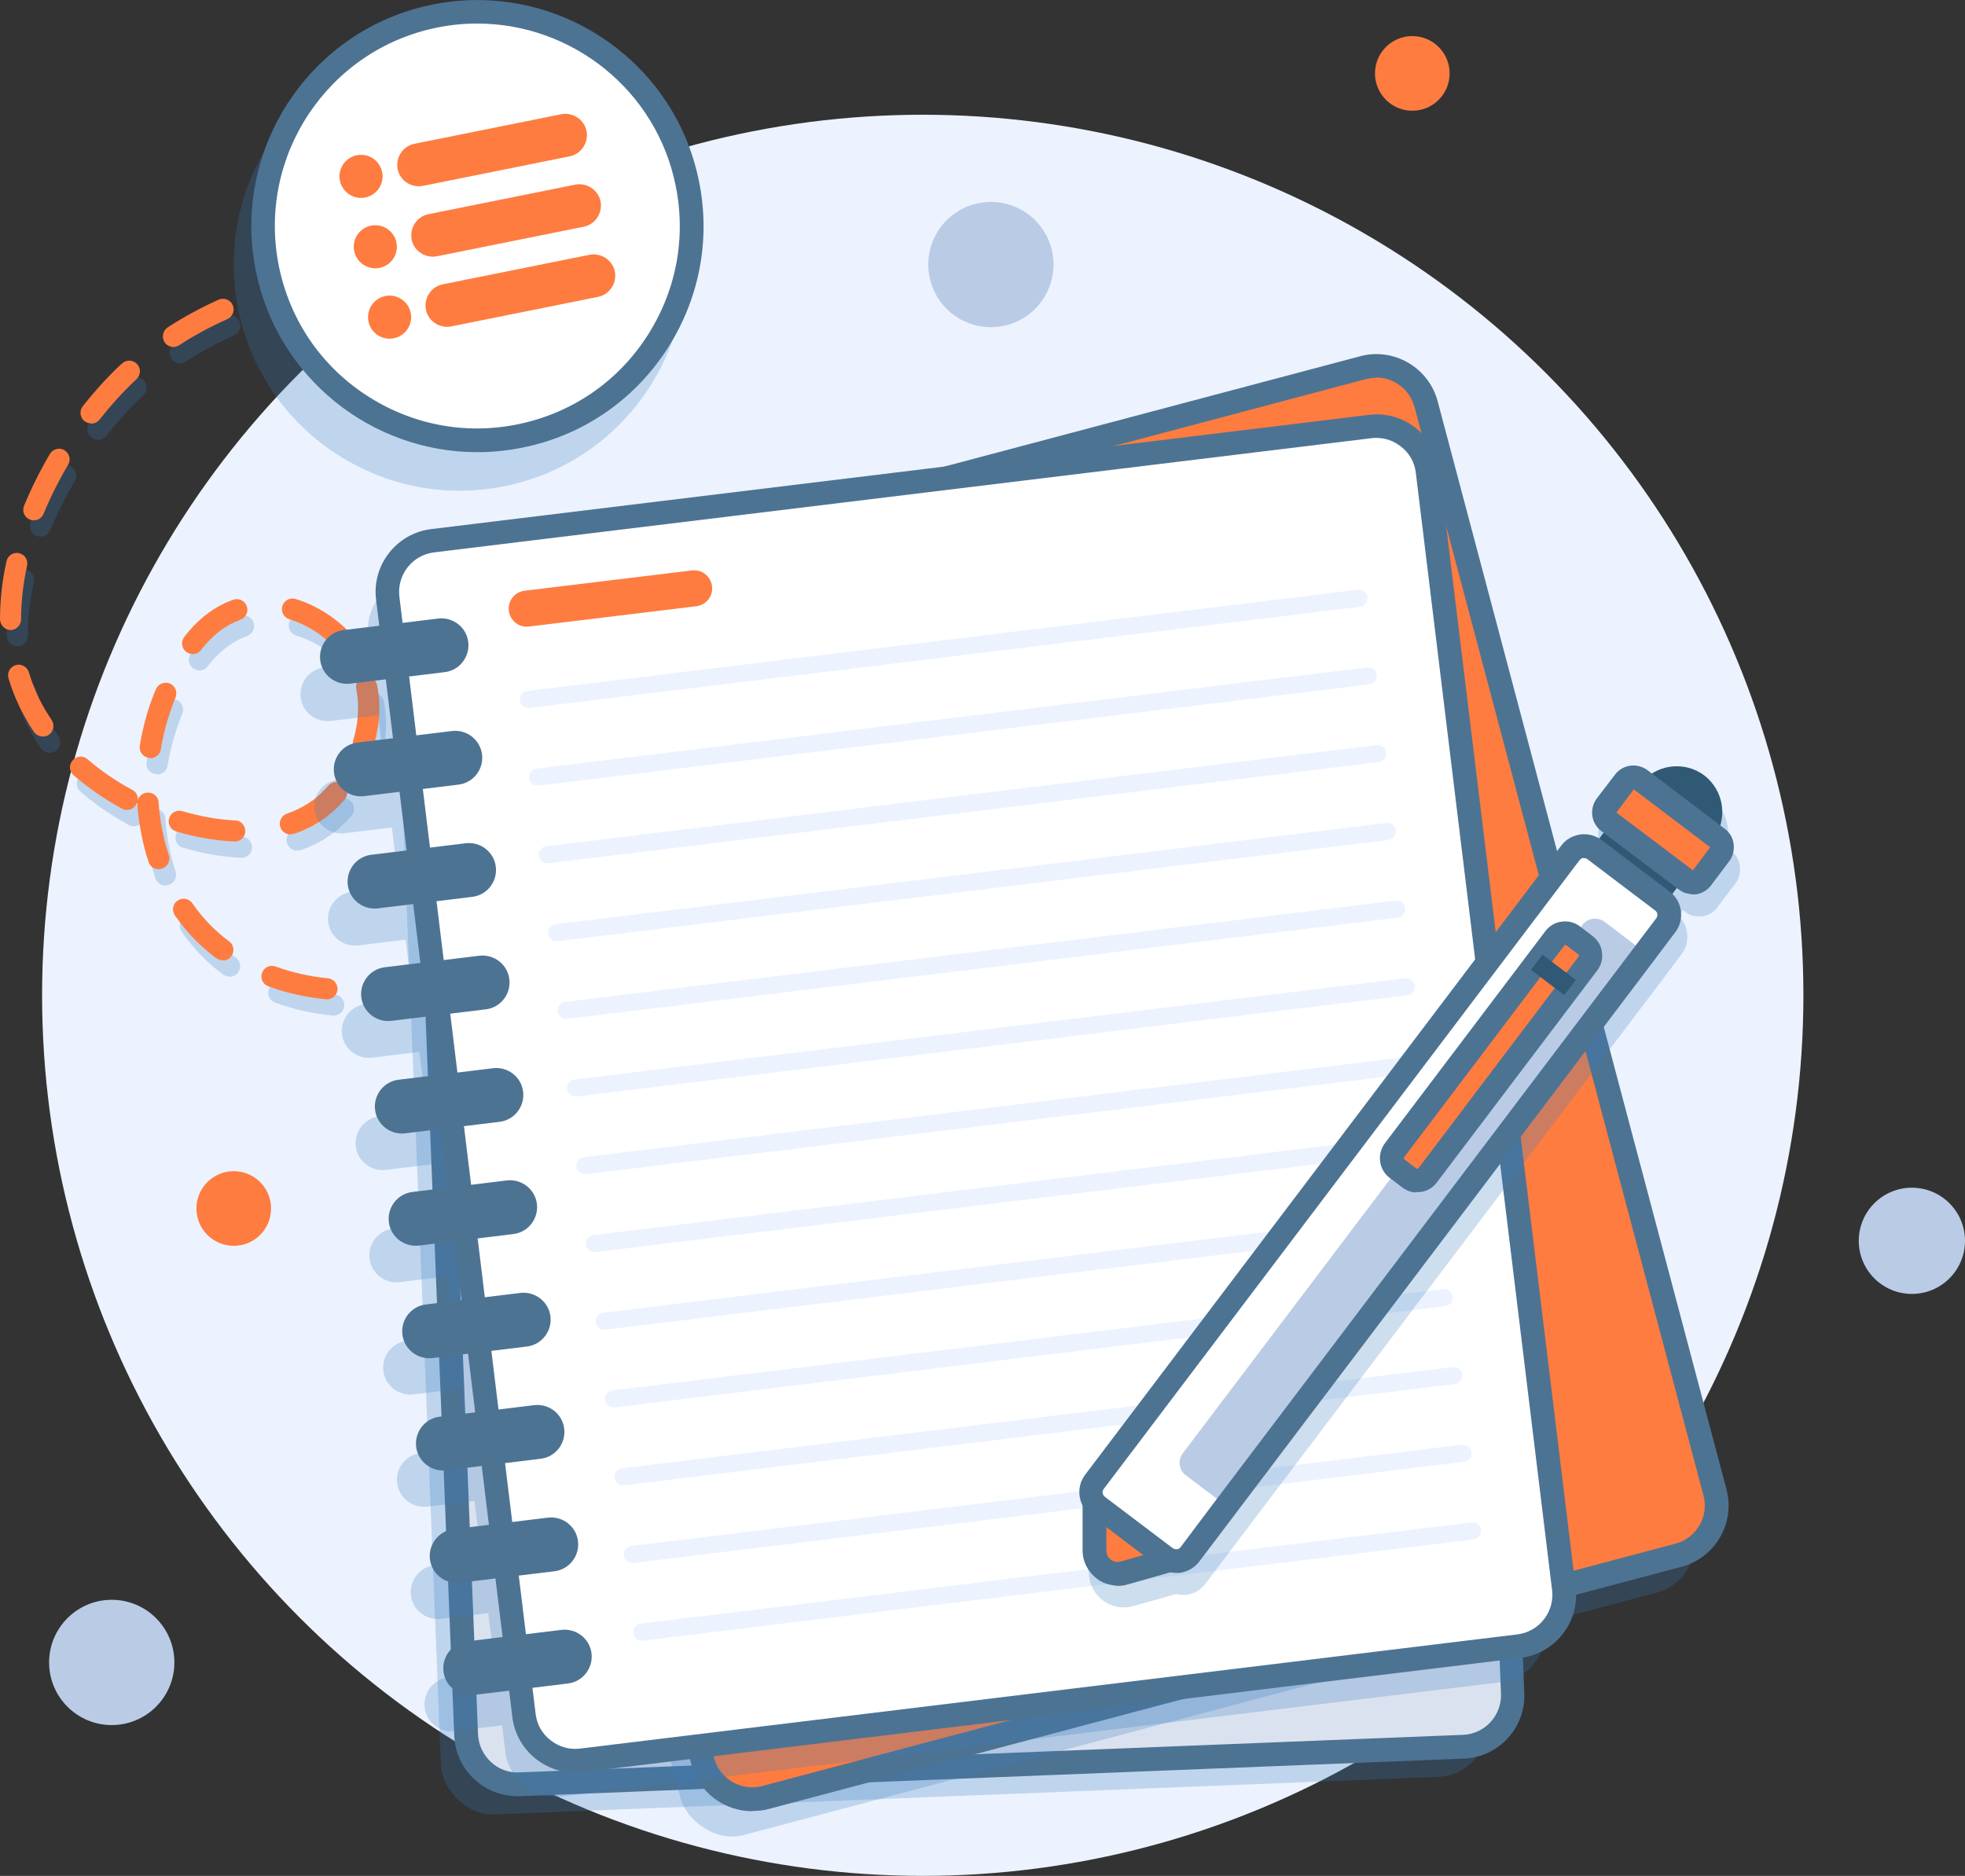 <?xml version="1.0" encoding="UTF-8"?> <svg xmlns="http://www.w3.org/2000/svg" viewBox="0 0 78.43 74.88"><rect x="0" y="0" width="78.43" height="74.88" fill="#333333" stroke="none"/><defs><style>.cls-1{fill:#3a7ec1;mix-blend-mode:multiply;opacity:.25;}.cls-2{fill:#ecf3fe;}.cls-3{fill:#fff;}.cls-4{fill:#fe7c40;}.cls-5{fill:#dbe2ef;}.cls-6{fill:#bacce5;}.cls-7{fill:none;isolation:isolate;}.cls-8{fill:#4d7393;}.cls-9{fill:#305975;}</style></defs><g class="cls-7"><g id="_レイヤー_1"><circle class="cls-2" cx="36.83" cy="39.73" r="35.15"></circle><path class="cls-1" d="m15.58,40.5c-.21,0-.4-.15-.43-.37-.03-.23.13-.44.36-.47.71-.09,1.42-.27,2.1-.51.22-.08.46.03.54.25.08.22-.04.46-.25.54-.74.27-1.51.45-2.27.55-.02,0-.03,0-.05,0Zm-2.25.04s-.03,0-.05,0c-.8-.08-1.57-.25-2.3-.52-.22-.08-.33-.32-.25-.54.08-.22.32-.33.54-.25.66.24,1.36.4,2.09.47.23.02.4.23.38.46-.02.21-.2.38-.41.38Zm6.46-1.55c-.15,0-.29-.07-.37-.2-.12-.2-.06-.46.14-.58.61-.38,1.19-.82,1.72-1.32.17-.16.44-.15.6.02.16.17.15.44-.02.6-.57.53-1.2,1.01-1.85,1.42-.07.04-.14.06-.21.06Zm-10.63-.01c-.09,0-.18-.03-.26-.08-.29-.22-.56-.45-.81-.7-.31-.31-.59-.65-.84-1.01-.13-.19-.09-.46.11-.59.19-.13.45-.09.59.11.22.32.47.62.75.9.22.22.46.43.72.62.19.14.22.41.08.59-.08.11-.2.17-.33.17Zm-2.55-3.63c-.18,0-.35-.11-.41-.29-.24-.73-.39-1.51-.45-2.31,0-.03,0-.05,0-.08,0,.03-.02.06-.04.09-.11.21-.37.28-.57.17-.7-.38-1.35-.83-1.93-1.33-.18-.15-.2-.42-.04-.6.15-.18.42-.2.6-.04.53.46,1.13.87,1.78,1.22.16.08.24.25.22.42.04-.17.19-.3.38-.31.24-.02.44.16.45.39.05.73.19,1.44.41,2.11.07.22-.05.46-.27.53-.04.01-.08.02-.12.02Zm3.04-1.11s-.02,0-.03,0c-.75-.03-1.53-.17-2.32-.4-.22-.07-.35-.3-.28-.53.07-.22.3-.35.53-.28.72.21,1.43.34,2.11.37.23,0,.41.21.4.44,0,.22-.19.4-.41.4Zm2.22-.28c-.18,0-.35-.11-.41-.29-.08-.22.04-.46.26-.54.4-.14.76-.33,1.07-.56.2-.16.4-.35.59-.56.15-.18.42-.2.6-.05.18.15.2.42.05.6-.22.26-.46.49-.71.68-.38.29-.82.53-1.31.69-.04.01-.08.02-.13.02Zm2.91-3.22s-.09,0-.13-.02c-.22-.07-.35-.3-.28-.53.14-.46.2-.93.19-1.38,0-.22-.03-.44-.07-.65-.05-.23.1-.45.33-.5.23-.04.45.1.5.33.05.26.08.52.09.79.01.54-.06,1.09-.23,1.64-.05.18-.22.3-.39.3Zm-8.5.16s-.05,0-.08,0c-.23-.04-.39-.25-.35-.48.11-.68.28-1.33.51-1.93.04-.1.08-.21.13-.32.09-.22.33-.32.55-.24.22.09.32.33.24.55-.05.12-.09.22-.12.32-.21.55-.37,1.14-.47,1.76-.03.2-.21.35-.41.36Zm-4.29-.85c-.14,0-.28-.06-.36-.18-.1-.14-.19-.28-.27-.43-.32-.54-.57-1.11-.75-1.71-.07-.22.06-.46.28-.53.22-.07.46.06.53.28.16.53.38,1.05.67,1.53.08.13.16.26.24.38.13.19.08.46-.11.59-.07.05-.15.07-.23.07Zm5.98-3.29c-.09,0-.19-.03-.27-.09-.18-.14-.22-.41-.08-.59.56-.73,1.22-1.23,1.96-1.49.22-.08.46.04.54.26.08.22-.04.46-.26.54-.58.21-1.11.61-1.57,1.21-.08.11-.2.16-.32.16Zm5.88-.21c-.11,0-.23-.04-.31-.13-.47-.49-1.09-.86-1.72-1.05-.22-.07-.35-.3-.28-.53.07-.22.3-.35.53-.28.78.24,1.5.68,2.09,1.27.16.17.16.43,0,.6-.08.08-.18.12-.28.12Zm-13.15-.75s0,0,0,0c-.23,0-.42-.19-.43-.42,0-.75.08-1.53.26-2.33.05-.23.28-.37.5-.32.23.05.37.28.32.5-.16.74-.24,1.46-.24,2.14,0,.23-.18.42-.41.43Zm.93-4.38c-.06,0-.12,0-.17-.03-.22-.09-.32-.34-.23-.55.29-.7.63-1.39,1.03-2.07.12-.2.38-.27.58-.15.2.12.27.38.15.58-.38.64-.71,1.3-.98,1.96-.07.16-.22.26-.38.26Zm2.28-3.87c-.1,0-.19-.03-.27-.09-.18-.14-.21-.41-.07-.59.48-.61.99-1.17,1.51-1.66l.06-.05c.17-.16.44-.15.6.02.16.17.15.44-.02.6l-.05.05c-.49.46-.97.99-1.43,1.57-.08.1-.2.16-.32.16Zm3.29-3.05c-.14,0-.28-.06-.36-.19-.13-.2-.07-.46.12-.59.64-.42,1.33-.79,2.04-1.11.21-.09.46,0,.56.22.09.21,0,.46-.22.56-.67.3-1.32.65-1.92,1.04-.07.04-.14.07-.22.07Zm4.1-1.82c-.19,0-.37-.12-.42-.31-.06-.23.07-.46.3-.52.74-.2,1.5-.35,2.27-.45.23-.03.44.14.47.37.03.23-.14.44-.37.47-.73.09-1.45.23-2.15.42-.03,0-.07.01-.1.01Z"></path><path class="cls-4" d="m15.31,39.85c-.21,0-.4-.15-.43-.37-.03-.23.13-.44.36-.47.71-.09,1.42-.27,2.1-.51.22-.08.46.03.54.25.08.22-.04.46-.25.54-.74.27-1.51.45-2.27.55-.02,0-.03,0-.05,0Zm-2.25.04s-.03,0-.05,0c-.8-.08-1.57-.25-2.3-.52-.22-.08-.33-.32-.25-.54.08-.22.32-.33.54-.25.66.24,1.36.4,2.09.47.23.02.4.23.38.46-.02.21-.2.38-.41.38Zm6.46-1.55c-.15,0-.29-.07-.37-.2-.12-.2-.06-.46.14-.58.61-.38,1.19-.82,1.72-1.32.17-.16.44-.15.6.02.16.17.15.44-.02.6-.57.53-1.2,1.01-1.85,1.42-.07.04-.14.06-.21.06Zm-10.63-.01c-.09,0-.18-.03-.26-.08-.29-.22-.56-.45-.81-.7-.31-.31-.59-.65-.84-1.01-.13-.19-.09-.46.11-.59.19-.13.45-.09.59.11.22.32.47.62.75.9.22.22.46.43.72.62.19.14.22.41.08.59-.08.11-.2.17-.33.17Zm-2.55-3.63c-.18,0-.35-.11-.41-.29-.24-.73-.39-1.51-.45-2.31,0-.03,0-.05,0-.08,0,.03-.02.06-.04.09-.11.21-.37.28-.57.17-.7-.38-1.35-.83-1.93-1.33-.18-.15-.2-.42-.04-.6.15-.18.42-.2.6-.04.53.46,1.13.87,1.78,1.22.16.08.24.25.22.42.04-.17.19-.3.38-.31.24-.02.44.16.45.39.05.73.19,1.44.41,2.11.07.22-.05.46-.27.53-.04.01-.08.02-.12.02Zm3.04-1.11s-.02,0-.03,0c-.75-.03-1.53-.17-2.32-.4-.22-.07-.35-.3-.28-.53.07-.22.3-.35.53-.28.72.21,1.43.34,2.11.37.23,0,.41.21.4.44,0,.22-.19.4-.41.4Zm2.22-.28c-.18,0-.35-.11-.41-.29-.08-.22.04-.46.26-.54.4-.14.76-.33,1.07-.56.2-.16.4-.35.59-.56.15-.18.42-.2.6-.05.18.15.2.42.05.6-.22.26-.46.49-.71.68-.38.29-.82.53-1.31.69-.04.01-.08.02-.13.02Zm2.91-3.22s-.09,0-.13-.02c-.22-.07-.35-.3-.28-.53.14-.46.2-.93.19-1.38,0-.22-.03-.44-.07-.65-.05-.23.1-.45.33-.5.23-.04.45.1.5.33.05.26.08.52.09.79.01.54-.06,1.09-.23,1.64-.05.18-.22.3-.39.3Zm-8.5.16s-.05,0-.08,0c-.23-.04-.39-.25-.35-.48.11-.68.28-1.33.51-1.93.04-.1.08-.21.13-.32.09-.22.33-.32.55-.24.22.09.32.33.24.55-.05.12-.09.22-.12.32-.21.55-.37,1.14-.47,1.76-.03.2-.21.35-.41.36Zm-4.29-.85c-.14,0-.28-.06-.36-.18-.1-.14-.19-.28-.27-.43-.32-.54-.57-1.11-.75-1.71-.07-.22.06-.46.28-.53.22-.07.46.06.53.28.16.53.38,1.05.67,1.53.08.13.16.26.24.38.13.19.08.46-.11.59-.07.05-.15.07-.23.07Zm5.98-3.29c-.09,0-.19-.03-.27-.09-.18-.14-.22-.41-.08-.59.56-.73,1.22-1.23,1.96-1.49.22-.08.46.04.54.26s-.04.46-.26.54c-.58.21-1.11.61-1.57,1.21-.08.11-.2.16-.32.16Zm5.88-.21c-.11,0-.23-.04-.31-.13-.47-.49-1.09-.86-1.72-1.05-.22-.07-.35-.3-.28-.53.07-.22.3-.35.53-.28.78.24,1.5.68,2.09,1.27.16.17.16.43,0,.6-.08.08-.18.12-.28.12Zm-13.15-.75s0,0,0,0c-.23,0-.42-.19-.43-.42,0-.75.08-1.53.26-2.33.05-.23.28-.37.5-.32.23.05.37.28.32.5-.16.74-.24,1.46-.24,2.14,0,.23-.18.42-.41.43Zm.93-4.38c-.06,0-.12,0-.17-.03-.22-.09-.32-.34-.23-.55.29-.7.63-1.39,1.03-2.07.12-.2.38-.27.58-.15.2.12.27.38.15.58-.38.64-.71,1.3-.98,1.96-.07.16-.22.26-.38.26Zm2.28-3.87c-.1,0-.19-.03-.27-.09-.18-.14-.21-.41-.07-.59.48-.61.99-1.17,1.51-1.66l.06-.05c.17-.16.44-.15.6.02.16.17.15.44-.02.6l-.05.05c-.49.46-.97.99-1.43,1.57-.08.1-.2.16-.32.16Zm3.29-3.05c-.14,0-.28-.06-.36-.19-.13-.2-.07-.46.12-.59.64-.42,1.33-.79,2.04-1.11.21-.09.46,0,.56.22.09.21,0,.46-.22.56-.67.3-1.32.65-1.92,1.04-.07.04-.14.07-.22.07Zm4.1-1.82c-.19,0-.37-.12-.42-.31-.06-.23.07-.46.3-.52.74-.2,1.5-.35,2.27-.45.23-.03.44.14.47.37.03.23-.14.44-.37.47-.73.09-1.45.23-2.15.42-.03,0-.07.01-.1.01Z"></path><rect class="cls-1" x="16.69" y="22.65" width="41.81" height="49.05" rx="2.05" ry="2.05" transform="translate(-1.85 1.53) rotate(-2.28)"></rect><rect class="cls-5" x="17.69" y="21.44" width="41.81" height="49.05" rx="2.05" ry="2.05" transform="translate(-1.8 1.57) rotate(-2.28)"></rect><path class="cls-8" d="m20.65,71.7c-.63,0-1.24-.24-1.71-.67-.5-.46-.78-1.08-.81-1.75l-1.79-44.91c-.03-.67.21-1.31.67-1.81.46-.5,1.08-.78,1.75-.81l37.67-1.5c.67-.02,1.31.21,1.81.67.5.46.78,1.08.81,1.75l1.79,44.91c.06,1.39-1.03,2.57-2.42,2.62h0l-37.67,1.5s-.07,0-.1,0ZM56.54,21.18s-.04,0-.06,0l-37.67,1.5c-.42.02-.81.2-1.1.51-.29.31-.44.71-.42,1.13l1.79,44.91c.02.42.2.81.51,1.1s.71.44,1.13.42l37.67-1.5c.87-.03,1.55-.77,1.52-1.64l-1.79-44.91c-.02-.42-.2-.81-.51-1.1-.3-.27-.67-.42-1.07-.42Z"></path><rect class="cls-1" x="20.7" y="20.19" width="41.81" height="49.05" rx="2.05" ry="2.05" transform="translate(-10.08 12.17) rotate(-14.87)"></rect><rect class="cls-4" x="21.58" y="18.69" width="41.81" height="49.05" rx="2.05" ry="2.05" transform="translate(-9.67 12.35) rotate(-14.87)"></rect><path class="cls-8" d="m30.03,72.3c-1.12,0-2.14-.75-2.44-1.88l-11.53-43.44c-.36-1.35.45-2.73,1.79-3.09l36.44-9.67c1.34-.36,2.73.45,3.09,1.79l11.53,43.44c.36,1.35-.45,2.73-1.79,3.09l-36.44,9.67c-.22.06-.43.08-.65.08ZM54.94,15.08c-.13,0-.27.02-.41.05l-36.44,9.67c-.84.22-1.35,1.09-1.12,1.93l11.53,43.44c.22.84,1.09,1.35,1.93,1.12l36.44-9.67c.84-.22,1.35-1.09,1.12-1.93l-11.53-43.44c-.19-.71-.83-1.18-1.53-1.18Z"></path><path class="cls-1" d="m53.92,18.51l-37.43,4.56c-1.12.14-1.93,1.17-1.79,2.29l.13,1.05-1.89.23c-.59.07-1.01.61-.94,1.2.07.59.61,1.01,1.2.94l1.89-.23.29,2.34-1.89.23c-.59.07-1.01.61-.94,1.2.07.59.61,1.01,1.2.94l1.89-.23.29,2.34-1.89.23c-.59.07-1.01.61-.94,1.2.07.59.61,1.01,1.2.94l1.89-.23.29,2.34-1.89.23c-.59.07-1.01.61-.94,1.2.07.59.61,1.01,1.2.94l1.89-.23.29,2.34-1.89.23c-.59.07-1.01.61-.94,1.2.07.59.61,1.01,1.2.94l1.89-.23.29,2.34-1.89.23c-.59.07-1.01.61-.94,1.2.07.59.61,1.01,1.2.94l1.89-.23.29,2.34-1.89.23c-.59.07-1.01.61-.94,1.2.07.59.61,1.01,1.2.94l1.89-.23.29,2.34-1.89.23c-.59.07-1.01.61-.94,1.2.07.59.61,1.01,1.2.94l1.89-.23.29,2.34-1.89.23c-.59.07-1.01.61-.94,1.2.07.59.61,1.01,1.2.94l1.89-.23.29,2.34-1.89.23c-.59.07-1.01.61-.94,1.2.07.59.61,1.01,1.2.94l1.89-.23.13,1.05c.14,1.12,1.17,1.93,2.29,1.79l37.43-4.56c1.12-.14,1.93-1.17,1.79-2.29l-5.44-44.61c-.14-1.12-1.17-1.93-2.29-1.79Z"></path><rect class="cls-3" x="18.04" y="19.12" width="41.81" height="49.05" rx="2.05" ry="2.05" transform="translate(-4.99 5.03) rotate(-6.95)"></rect><path class="cls-8" d="m22.95,70.76c-.56,0-1.1-.19-1.55-.54-.53-.42-.87-1.01-.95-1.68l-5.44-44.61c-.17-1.38.82-2.64,2.2-2.81l37.43-4.56c.67-.08,1.33.1,1.86.52.53.42.87,1.01.95,1.68l5.44,44.61c.17,1.38-.82,2.64-2.2,2.81h0l-37.43,4.56c-.1.01-.21.02-.31.02Zm31.99-53.28c-.06,0-.13,0-.19.01l-37.43,4.56c-.87.11-1.48.9-1.38,1.76l5.44,44.61c.05.42.26.79.6,1.05.33.26.75.38,1.16.33l37.43-4.56c.87-.11,1.48-.9,1.38-1.76l-5.44-44.61c-.05-.42-.26-.79-.6-1.05-.28-.22-.62-.34-.97-.34Z"></path><path class="cls-8" d="m17.75,26.83l-3.77.46c-.59.07-1.13-.35-1.2-.94h0c-.07-.59.35-1.13.94-1.2l3.77-.46c.59-.07,1.13.35,1.2.94h0c.07.59-.35,1.13-.94,1.2Z"></path><path class="cls-8" d="m18.3,31.32l-3.77.46c-.59.07-1.13-.35-1.2-.94h0c-.07-.59.35-1.13.94-1.2l3.77-.46c.59-.07,1.13.35,1.2.94h0c.07.59-.35,1.13-.94,1.2Z"></path><path class="cls-8" d="m18.85,35.8l-3.77.46c-.59.07-1.13-.35-1.2-.94h0c-.07-.59.35-1.13.94-1.2l3.77-.46c.59-.07,1.13.35,1.2.94h0c.07.59-.35,1.13-.94,1.2Z"></path><path class="cls-8" d="m19.39,40.29l-3.77.46c-.59.07-1.13-.35-1.2-.94h0c-.07-.59.35-1.13.94-1.2l3.77-.46c.59-.07,1.13.35,1.2.94h0c.07.59-.35,1.13-.94,1.2Z"></path><path class="cls-8" d="m19.94,44.78l-3.77.46c-.59.07-1.13-.35-1.2-.94h0c-.07-.59.35-1.13.94-1.2l3.77-.46c.59-.07,1.13.35,1.2.94h0c.07.59-.35,1.13-.94,1.2Z"></path><path class="cls-8" d="m20.49,49.26l-3.77.46c-.59.07-1.13-.35-1.2-.94h0c-.07-.59.35-1.13.94-1.2l3.77-.46c.59-.07,1.13.35,1.2.94h0c.07.59-.35,1.13-.94,1.2Z"></path><path class="cls-8" d="m21.03,53.75l-3.77.46c-.59.07-1.13-.35-1.2-.94h0c-.07-.59.35-1.13.94-1.2l3.77-.46c.59-.07,1.13.35,1.2.94h0c.07.59-.35,1.13-.94,1.2Z"></path><path class="cls-8" d="m21.58,58.23l-3.77.46c-.59.07-1.13-.35-1.2-.94h0c-.07-.59.35-1.13.94-1.2l3.77-.46c.59-.07,1.13.35,1.2.94h0c.07.59-.35,1.13-.94,1.2Z"></path><path class="cls-8" d="m22.13,62.72l-3.77.46c-.59.07-1.13-.35-1.2-.94h0c-.07-.59.35-1.13.94-1.2l3.77-.46c.59-.07,1.13.35,1.2.94h0c.07.59-.35,1.13-.94,1.2Z"></path><path class="cls-8" d="m22.67,67.2l-3.77.46c-.59.07-1.13-.35-1.2-.94h0c-.07-.59.35-1.13.94-1.2l3.77-.46c.59-.07,1.13.35,1.2.94h0c.07.59-.35,1.13-.94,1.2Z"></path><path class="cls-2" d="m54.28,24.22l-33.15,4.04c-.19.02-.36-.11-.38-.3h0c-.02-.19.11-.36.3-.38l33.15-4.04c.19-.02.36.11.38.3h0c.02.19-.11.36-.3.38Z"></path><path class="cls-2" d="m54.65,27.32l-33.15,4.04c-.19.02-.36-.11-.38-.3h0c-.02-.19.11-.36.3-.38l33.15-4.04c.19-.02.36.11.38.3h0c.02.19-.11.36-.3.38Z"></path><path class="cls-2" d="m55.03,30.42l-33.15,4.04c-.19.02-.36-.11-.38-.3h0c-.02-.19.11-.36.3-.38l33.15-4.04c.19-.02.36.11.38.3h0c.02.19-.11.36-.3.38Z"></path><path class="cls-2" d="m55.41,33.53l-33.15,4.04c-.19.02-.36-.11-.38-.3h0c-.02-.19.11-.36.3-.38l33.15-4.04c.19-.02.36.11.38.3h0c.02.19-.11.36-.3.38Z"></path><path class="cls-2" d="m55.79,36.63l-33.15,4.04c-.19.02-.36-.11-.38-.3h0c-.02-.19.11-.36.3-.38l33.15-4.04c.19-.02.36.11.38.3h0c.02.19-.11.36-.3.38Z"></path><path class="cls-2" d="m56.17,39.73l-33.15,4.04c-.19.02-.36-.11-.38-.3h0c-.02-.19.11-.36.3-.38l33.15-4.04c.19-.02.36.11.38.3h0c.02.19-.11.36-.3.38Z"></path><path class="cls-2" d="m56.54,42.83l-33.15,4.04c-.19.02-.36-.11-.38-.3h0c-.02-.19.11-.36.3-.38l33.15-4.04c.19-.02.36.11.38.3h0c.02.19-.11.36-.3.38Z"></path><path class="cls-2" d="m56.92,45.94l-33.15,4.04c-.19.02-.36-.11-.38-.3h0c-.02-.19.11-.36.3-.38l33.15-4.04c.19-.02.36.11.38.3h0c.02.19-.11.36-.3.38Z"></path><path class="cls-2" d="m57.3,49.04l-33.15,4.04c-.19.02-.36-.11-.38-.3h0c-.02-.19.11-.36.3-.38l33.15-4.04c.19-.02.36.11.38.3h0c.02.19-.11.36-.3.38Z"></path><path class="cls-2" d="m57.68,52.14l-33.15,4.04c-.19.02-.36-.11-.38-.3h0c-.02-.19.11-.36.3-.38l33.15-4.04c.19-.02.36.11.38.3h0c.02.19-.11.36-.3.38Z"></path><path class="cls-2" d="m58.06,55.25l-33.15,4.04c-.19.02-.36-.11-.38-.3h0c-.02-.19.11-.36.3-.38l33.15-4.04c.19-.02.36.11.38.3h0c.02.19-.11.36-.3.38Z"></path><path class="cls-2" d="m58.43,58.35l-33.15,4.04c-.19.02-.36-.11-.38-.3h0c-.02-.19.11-.36.3-.38l33.15-4.04c.19-.02.36.11.38.3h0c.02.19-.11.36-.3.38Z"></path><path class="cls-2" d="m58.81,61.45l-33.15,4.04c-.19.02-.36-.11-.38-.3h0c-.02-.19.11-.36.3-.38l33.15-4.04c.19-.02.36.11.38.3h0c.02.19-.11.36-.3.38Z"></path><path class="cls-4" d="m27.79,24.2l-6.68.81c-.39.05-.75-.23-.8-.63h0c-.05-.39.23-.75.63-.8l6.68-.81c.39-.05.75.23.8.63h0c.05.39-.23.75-.63.8Z"></path><path class="cls-1" d="m69.08,33.95l-.18-.14c.22-.71-.02-1.52-.64-2-.63-.47-1.46-.48-2.09-.08l-.19-.14c-.4-.29-.98-.21-1.28.19l-.74.97c-.29.4-.21.98.19,1.28l.09.07-.18.24c-.22-.13-.48-.19-.75-.16-.31.04-.58.2-.76.45l-19,25.11c-.28.37-.29.85-.09,1.24v1.78c0,.44.2.85.55,1.12.22.17.48.26.75.28.16.01.32,0,.48-.05l1.7-.48c.06.01.11.02.17.03.08,0,.16,0,.25,0,.31-.04.58-.2.76-.45l18.17-24.02.82-1.09c.19-.25.27-.55.23-.86-.04-.27-.16-.5-.35-.68l.18-.23.09.07h0c.14.11.31.17.49.18.06,0,.13,0,.2,0,.24-.04.45-.16.58-.34l.73-.97c.12-.15.16-.3.18-.41.06-.35-.07-.69-.34-.89Z"></path><path class="cls-4" d="m44.87,62.79l2.32-.66-3.5-2.65v2.41c0,.62.58,1.06,1.18.9Z"></path><path class="cls-8" d="m44.52,63.29c-.27-.02-.53-.11-.75-.28-.35-.27-.56-.68-.56-1.12v-2.41c0-.18.11-.34.27-.42.16-.08.35-.06.49.05l3.5,2.65c.14.11.21.29.18.46-.03.18-.16.32-.33.37l-2.32.66c-.16.05-.32.06-.48.05Zm-.36-2.87v1.47c0,.15.06.28.18.37.12.09.26.11.4.07h0s1.41-.4,1.41-.4l-1.99-1.51Z"></path><rect class="cls-9" x="63.6" y="33.12" width="3.66" height="2.53" rx=".43" ry=".43" transform="translate(34 -32.51) rotate(37.11)"></rect><path class="cls-9" d="m65.5,34.29h0c-.8-.61-.96-1.76-.36-2.56l.32-.42c.61-.8,1.76-.96,2.56-.36h0c.8.61.96,1.76.36,2.56l-.32.42c-.61.8-1.76.96-2.56.36Z"></path><path class="cls-3" d="m46.54,62.18l-2.72-2.06c-.3-.23-.36-.66-.14-.96l19-25.11c.23-.3.65-.36.96-.13l2.72,2.05c.3.23.36.66.13.97l-.82,1.09-16.72,22.1-1.45,1.92c-.23.3-.66.36-.96.14Z"></path><path class="cls-6" d="m48.96,60.12l-1.63-1.23c-.28-.21-.33-.6-.12-.88l15.95-21.09c.21-.28.6-.33.89-.12l1.63,1.24-16.72,22.1Z"></path><rect class="cls-4" x="53.7" y="41.36" width="11.65" height="1.67" rx=".52" ry=".52" transform="translate(-10.04 64.2) rotate(-52.89)"></rect><path class="cls-8" d="m56.5,47.6c-.19-.01-.37-.08-.53-.2l-.5-.38c-.44-.33-.52-.95-.19-1.39l6.4-8.46c.16-.21.39-.35.65-.38.26-.04.52.03.73.19l.5.38c.21.16.35.39.38.65.04.26-.03.52-.19.73l-6.4,8.46c-.16.21-.39.35-.65.38-.07.01-.14.01-.21,0Zm5.98-9.88s-.04,0-.04.02l-6.4,8.46s-.01.06,0,.07l.5.38s.06,0,.07-.01l6.4-8.46h0s.01-.05,0-.07l-.5-.38s-.01,0-.02,0Z"></path><rect class="cls-9" x="61.62" y="38.08" width=".76" height="1.67" transform="translate(-6.44 64.88) rotate(-52.89)"></rect><path class="cls-4" d="m67.3,35.14l-3.1-2.34c-.2-.15-.23-.43-.09-.62l.73-.96c.15-.2.43-.23.62-.09l3.1,2.35c.14.1.19.26.16.43-.01.06-.03.13-.08.19l-.7.93-.03.04c-.15.2-.43.24-.62.09Z"></path><path class="cls-8" d="m67.5,35.69c-.18-.01-.34-.07-.49-.18h0s-3.1-2.34-3.1-2.34c-.4-.3-.48-.87-.19-1.28l.74-.97c.3-.4.87-.48,1.28-.19l3.11,2.36c.27.2.4.54.34.89-.02.11-.06.26-.18.41l-.73.97c-.13.17-.34.3-.58.34-.07,0-.13.01-.2,0Zm.05-.93s0,0,0,0h0Zm-3.04-2.33l3.06,2.31.03-.04.66-.88-3.05-2.31-.7.93Zm3.79,1.41s0,0,0,0h0Zm-.02-.04s0,0,0,0h0Zm-3.79-1.35h0Zm.7-.97h0s0,0,0,0Z"></path><path class="cls-8" d="m46.87,62.78c-.22-.01-.43-.09-.61-.23,0,0,0,0,0,0l-2.72-2.06c-.51-.39-.61-1.12-.23-1.62l19-25.11c.18-.25.45-.4.76-.45.31-.04.61.04.85.22l2.72,2.06c.25.18.41.46.45.77.04.31-.04.62-.23.86l-.82,1.09-18.17,24.02c-.18.24-.45.4-.76.45-.08.01-.17.01-.25,0Zm-.05-.98c.06.05.13.04.16.04.03,0,.1-.02.14-.08l1.45-1.93,17.54-23.18c.05-.07.05-.13.04-.16,0-.03-.02-.09-.08-.14l-2.72-2.06c-.06-.04-.12-.04-.16-.04-.03,0-.09.02-.14.08l-19,25.11c-.07.09-.05.23.05.31l2.71,2.05Z"></path><path class="cls-1" d="m27.2,8.78c-.98-4.88-5.75-8.04-10.63-7.06-2.36.48-4.4,1.85-5.73,3.85-1.33,2.01-1.81,4.41-1.33,6.78.48,2.36,1.85,4.4,3.85,5.73,1.5.99,3.22,1.51,4.97,1.51.6,0,1.2-.06,1.8-.18,4.88-.98,8.04-5.75,7.06-10.63Z"></path><circle class="cls-3" cx="19.06" cy="9.02" r="8.55"></circle><path class="cls-8" d="m19.05,18.05c-4.21,0-7.98-2.96-8.84-7.24C9.23,5.93,12.39,1.16,17.27.18c4.88-.98,9.65,2.18,10.63,7.06.48,2.36,0,4.77-1.33,6.78-1.33,2.01-3.37,3.38-5.73,3.85-.6.12-1.2.18-1.79.18Zm0-17.11c-.53,0-1.06.05-1.6.16-4.37.88-7.2,5.15-6.32,9.52.43,2.12,1.65,3.94,3.45,5.13,1.8,1.19,3.95,1.62,6.07,1.19,2.12-.43,3.94-1.65,5.13-3.45,1.19-1.8,1.62-3.95,1.19-6.07-.77-3.83-4.15-6.48-7.92-6.48Z"></path><circle class="cls-4" cx="14.41" cy="7.04" r=".86"></circle><path class="cls-4" d="m22.74,6.24l-5.86,1.18c-.46.09-.92-.21-1.01-.67h0c-.09-.46.21-.92.67-1.01l5.86-1.18c.46-.09.92.21,1.01.67h0c.09.46-.21.92-.67,1.01Z"></path><circle class="cls-4" cx="14.98" cy="9.85" r=".86"></circle><path class="cls-4" d="m23.3,9.05l-5.86,1.18c-.46.09-.92-.21-1.01-.67h0c-.09-.46.21-.92.67-1.01l5.86-1.18c.46-.09.92.21,1.01.67h0c.09.46-.21.92-.67,1.01Z"></path><circle class="cls-4" cx="15.55" cy="12.66" r=".86"></circle><path class="cls-4" d="m23.87,11.85l-5.86,1.18c-.46.09-.92-.21-1.01-.67h0c-.09-.46.21-.92.67-1.01l5.86-1.18c.46-.09.92.21,1.01.67h0c.09.46-.21.92-.67,1.01Z"></path><circle class="cls-6" cx="39.55" cy="10.56" r="2.5"></circle><circle class="cls-6" cx="4.46" cy="66.36" r="2.5"></circle><circle class="cls-4" cx="56.37" cy="2.93" r="1.49"></circle><circle class="cls-4" cx="9.33" cy="48.24" r="1.49"></circle><circle class="cls-6" cx="76.31" cy="49.53" r="2.12"></circle></g></g></svg> 